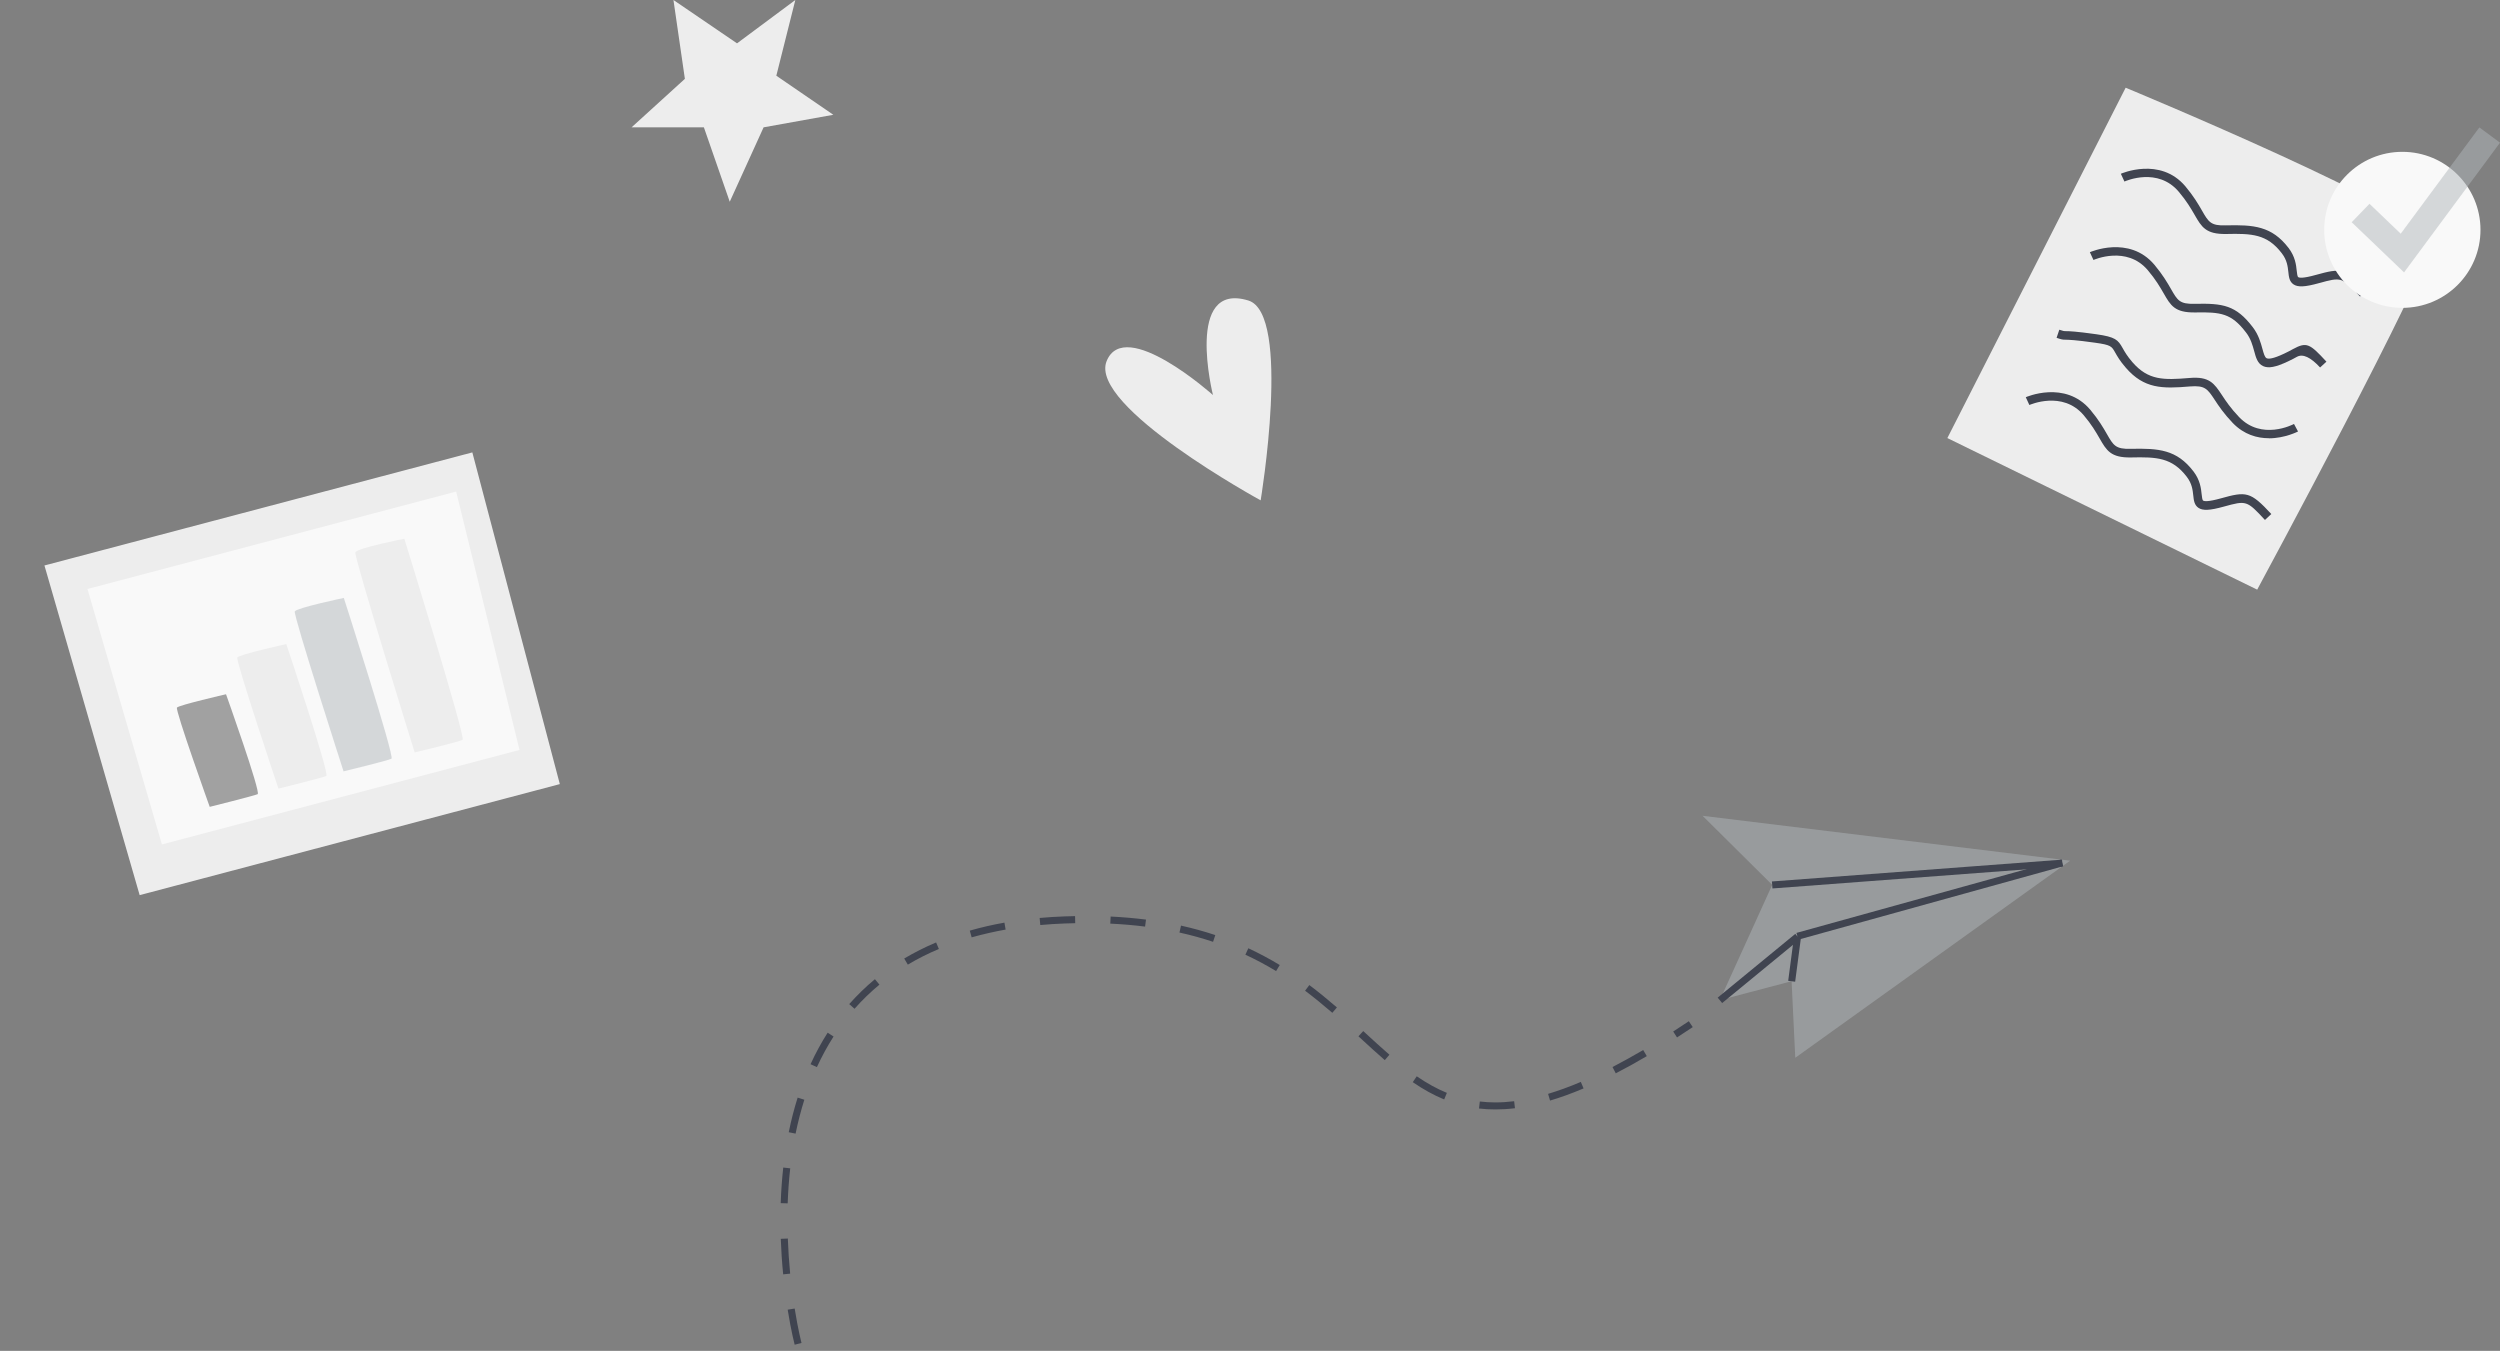 <?xml version="1.0" encoding="UTF-8"?> <svg xmlns="http://www.w3.org/2000/svg" width="285" height="154" viewBox="0 0 285 154" fill="none"><rect x="0" y="0" width="285" height="154" fill="#808080" stroke="none"/><path d="M242.324 10C242.324 10 277.302 24.485 277.205 27.525C277.107 30.564 257.32 67.22 257.32 67.22L222 49.939L242.324 10Z" fill="#EDEDED"></path><path d="M269.057 33.816C266.969 31.557 266.92 31.576 264.364 32.277C262.754 32.725 261.963 32.755 261.466 32.423C260.988 32.102 260.929 31.566 260.871 31.001C260.802 30.368 260.724 29.657 260.129 28.878C258.451 26.676 256.704 26.608 253.768 26.676C251.465 26.705 250.987 25.887 250.187 24.494C249.787 23.802 249.289 22.936 248.392 21.874C245.991 19.02 242.342 20.627 242.186 20.695L241.776 19.809C241.776 19.809 246.245 17.821 249.133 21.241C250.08 22.371 250.606 23.276 251.026 24.007C251.767 25.303 252.031 25.751 253.738 25.692C256.909 25.614 258.978 25.761 260.9 28.274C261.651 29.258 261.759 30.193 261.827 30.875C261.866 31.196 261.895 31.527 262.003 31.596C262.12 31.674 262.539 31.751 264.003 31.342C266.92 30.534 267.369 30.534 269.769 33.125L269.057 33.787V33.816Z" fill="#404450"></path><path d="M258.218 59.29C256.13 57.03 256.081 57.05 253.525 57.751C251.915 58.199 251.125 58.228 250.627 57.897C250.149 57.576 250.09 57.04 250.032 56.475C249.964 55.842 249.885 55.131 249.29 54.351C247.612 52.16 245.866 52.082 242.929 52.15C240.626 52.189 240.148 51.361 239.348 49.968C238.948 49.276 238.45 48.409 237.553 47.347C235.133 44.483 231.386 46.159 231.347 46.169L230.938 45.282C230.938 45.282 235.406 43.295 238.294 46.714C239.241 47.844 239.768 48.75 240.187 49.481C240.929 50.776 241.173 51.215 242.9 51.166C246.071 51.098 248.139 51.234 250.061 53.747C250.812 54.731 250.92 55.666 250.988 56.348C251.027 56.67 251.056 57.001 251.164 57.069C251.281 57.147 251.7 57.225 253.164 56.816C256.071 56.007 256.53 56.007 258.93 58.599L258.218 59.261V59.29Z" fill="#404450"></path><path d="M264.501 41.902C263.408 40.72 262.527 40.311 261.857 40.674C261.574 40.83 261.242 41.015 260.813 41.21C259.418 41.863 258.598 42.019 257.993 41.736C257.359 41.444 257.174 40.762 256.978 40.031C256.793 39.369 256.598 38.609 256.042 37.898C254.383 35.726 253.193 35.56 250.236 35.619C247.914 35.648 247.456 34.83 246.656 33.437C246.256 32.745 245.758 31.878 244.86 30.816C242.45 27.952 238.694 29.618 238.655 29.637L238.245 28.751C238.245 28.751 242.714 26.764 245.602 30.183C246.548 31.313 247.075 32.219 247.495 32.95C248.236 34.245 248.48 34.683 250.207 34.635C253.407 34.566 254.89 34.781 256.813 37.294C257.476 38.161 257.72 39.057 257.915 39.768C258.061 40.294 258.179 40.742 258.403 40.84C258.608 40.937 259.115 40.918 260.393 40.314C260.793 40.129 261.115 39.953 261.379 39.807C262.959 38.95 263.301 39.155 265.213 41.23L264.491 41.892L264.501 41.902Z" fill="#404450"></path><path d="M258.647 49.958C257.33 49.958 255.828 49.559 254.53 48.215C253.515 47.153 252.93 46.276 252.471 45.575C251.652 44.328 251.369 43.919 249.652 44.055C246.49 44.328 244.422 44.318 242.344 41.922C241.67 41.152 241.358 40.587 241.124 40.178C240.724 39.467 240.646 39.321 238.831 39.068C236.538 38.746 235.826 38.736 235.494 38.727C235.123 38.727 235.026 38.707 234.45 38.512L234.762 37.587C235.231 37.743 235.241 37.743 235.514 37.752C235.875 37.752 236.626 37.772 238.977 38.103C241.163 38.415 241.446 38.727 241.992 39.701C242.217 40.1 242.49 40.587 243.095 41.289C244.91 43.373 246.656 43.334 249.583 43.091C251.876 42.886 252.413 43.704 253.301 45.039C253.74 45.711 254.296 46.539 255.252 47.542C257.828 50.241 261.37 48.41 261.516 48.331L261.975 49.189C261.975 49.189 260.482 49.968 258.657 49.968L258.647 49.958Z" fill="#404450"></path><path d="M273.867 35.096C278.787 35.096 282.775 31.114 282.775 26.202C282.775 21.291 278.787 17.309 273.867 17.309C268.947 17.309 264.959 21.291 264.959 26.202C264.959 31.114 268.947 35.096 273.867 35.096Z" fill="#F9F9F9"></path><path d="M274.063 31.053L268.092 25.335L270.121 23.231L273.683 26.641L282.649 14.523L285.001 16.266L274.063 31.053Z" fill="#B1B7BB" fill-opacity="0.5"></path><path d="M5.066 64.462L15.921 102.045L63.82 89.387L53.846 51.573C44.501 54.045 5.06 64.465 5.06 64.465L5.066 64.462Z" fill="#EDEDED"></path><path d="M9.971 67.139L18.458 96.265L59.225 85.493L52.002 56.037C39.072 59.454 9.973 67.144 9.973 67.144L9.971 67.139Z" fill="#F9F9F9"></path><path d="M23.908 91.983C23.908 91.983 19.949 80.944 20.175 80.662C20.401 80.38 25.767 79.144 25.767 79.144C25.767 79.144 29.771 90.356 29.372 90.536C28.974 90.716 23.914 91.98 23.914 91.98L23.908 91.983Z" fill="#A1A1A1"></path><path d="M39.163 87.929C39.163 87.929 33.416 70.106 33.606 69.701C33.797 69.296 39.196 68.164 39.196 68.164C39.196 68.164 45.016 86.267 44.629 86.488C44.243 86.709 39.171 87.932 39.171 87.932L39.163 87.929Z" fill="#B1B7BB" fill-opacity="0.5"></path><path d="M31.744 89.9C31.744 89.9 26.844 75.301 27.054 74.953C27.264 74.606 32.641 73.425 32.641 73.425C32.641 73.425 37.599 88.257 37.202 88.456C36.805 88.655 31.744 89.9 31.744 89.9Z" fill="#EDEDED"></path><path d="M47.273 85.776C47.273 85.776 40.338 63.46 40.51 62.97C40.682 62.48 46.093 61.416 46.093 61.416C46.093 61.416 53.119 84.083 52.736 84.329C52.354 84.575 47.278 85.773 47.278 85.773L47.273 85.776Z" fill="#EDEDED"></path><path d="M78.076 8.989L76.773 0L84.021 4.941L90.667 0L88.501 8.631L95 13.085L87.051 14.515L83.191 23L80.242 14.515H72L78.076 8.989Z" fill="#EDEDED"></path><path d="M90.593 153.305C90.577 153.241 90.191 151.764 89.796 149.303L90.593 149.174C90.979 151.587 91.365 153.079 91.374 153.096L90.593 153.297V153.305ZM89.282 145.276C89.145 143.921 89.056 142.557 89.008 141.226L89.813 141.193C89.861 142.509 89.949 143.856 90.078 145.196L89.273 145.276H89.282ZM89.805 137.183L89 137.159C89.048 135.779 89.145 134.415 89.29 133.1L90.086 133.189C89.941 134.48 89.845 135.819 89.796 137.183H89.805ZM90.706 129.235L89.917 129.073C90.191 127.709 90.537 126.386 90.931 125.127L91.695 125.369C91.309 126.596 90.971 127.895 90.698 129.226L90.706 129.235ZM170.462 126.475C169.835 126.475 169.207 126.443 168.604 126.37L168.7 125.571C169.272 125.636 169.867 125.676 170.462 125.676H170.47C171.162 125.676 171.886 125.628 172.611 125.539L172.707 126.338C171.943 126.434 171.195 126.475 170.47 126.475H170.462ZM176.706 125.474L176.481 124.7C177.663 124.345 178.918 123.893 180.214 123.336L180.528 124.078C179.2 124.643 177.913 125.111 176.706 125.466V125.474ZM164.637 125.337C163.455 124.853 162.28 124.207 161.057 123.368L161.508 122.698C162.69 123.505 163.809 124.127 164.943 124.587L164.637 125.337ZM184.196 122.359L183.826 121.641C184.945 121.06 186.119 120.407 187.326 119.705L187.736 120.399C186.522 121.117 185.331 121.778 184.196 122.359ZM93.135 121.657L92.403 121.319C92.975 120.06 93.634 118.857 94.35 117.728L95.026 118.163C94.326 119.253 93.691 120.431 93.127 121.649L93.135 121.657ZM157.863 120.851C156.93 120.044 156.02 119.204 155.047 118.309L154.862 118.139L155.409 117.542L155.594 117.712C156.559 118.599 157.469 119.438 158.394 120.237L157.871 120.851H157.863ZM191.18 118.268L190.746 117.591C191.325 117.219 191.92 116.824 192.524 116.42L192.974 117.09C192.363 117.502 191.767 117.889 191.18 118.268ZM151.885 115.46C150.783 114.508 149.769 113.685 148.779 112.943L149.262 112.297C150.268 113.047 151.298 113.887 152.408 114.847L151.885 115.46ZM97.416 115L96.812 114.468C97.713 113.451 98.695 112.491 99.741 111.627L100.256 112.249C99.242 113.088 98.285 114.016 97.416 115ZM145.481 110.707C144.338 110.013 143.155 109.384 141.973 108.835L142.311 108.101C143.517 108.666 144.724 109.303 145.891 110.013L145.473 110.707H145.481ZM103.49 109.965L103.08 109.271C104.222 108.593 105.445 107.972 106.717 107.439L107.03 108.182C105.791 108.706 104.601 109.303 103.498 109.965H103.49ZM138.288 107.367C137.057 106.955 135.769 106.6 134.458 106.31L134.635 105.519C135.971 105.817 137.29 106.18 138.545 106.6L138.288 107.367ZM110.772 106.866L110.554 106.092C111.809 105.729 113.145 105.422 114.505 105.18L114.642 105.971C113.306 106.213 112.003 106.511 110.772 106.858V106.866ZM130.54 105.632C129.261 105.47 127.933 105.357 126.573 105.293L126.614 104.486C127.989 104.55 129.349 104.672 130.644 104.833L130.54 105.632ZM118.592 105.454L118.52 104.647C119.437 104.567 120.386 104.502 121.344 104.47C121.754 104.454 122.156 104.446 122.558 104.438L122.575 105.244C122.18 105.244 121.778 105.261 121.376 105.277C120.434 105.309 119.493 105.374 118.592 105.454Z" fill="#404450"></path><path d="M194.089 93L202.032 100.875L196.059 114.018L204.242 111.859L204.659 120.589L235.999 98.117L194.089 93Z" fill="#B1B7BB" fill-opacity="0.5"></path><path d="M235.073 97.998L202 100.486L202.06 101.284L235.133 98.795L235.073 97.998Z" fill="#404450"></path><path d="M204.663 106.461L195.815 113.73L196.324 114.348L205.172 107.079L204.663 106.461Z" fill="#404450"></path><path d="M234.992 97.979L204.794 106.352L205.008 107.122L235.206 98.749L234.992 97.979Z" fill="#404450"></path><path d="M204.525 106.708L203.854 111.812L204.648 111.916L205.319 106.812L204.525 106.708Z" fill="#404450"></path><path d="M143.715 57.039C143.715 57.039 124.089 46.328 126.152 41.175C128.215 36.031 138.278 45.035 138.278 45.035C138.278 45.035 135.024 32.033 142.309 34.256C147.254 35.764 143.715 57.039 143.715 57.039Z" fill="#EDEDED"></path></svg> 
